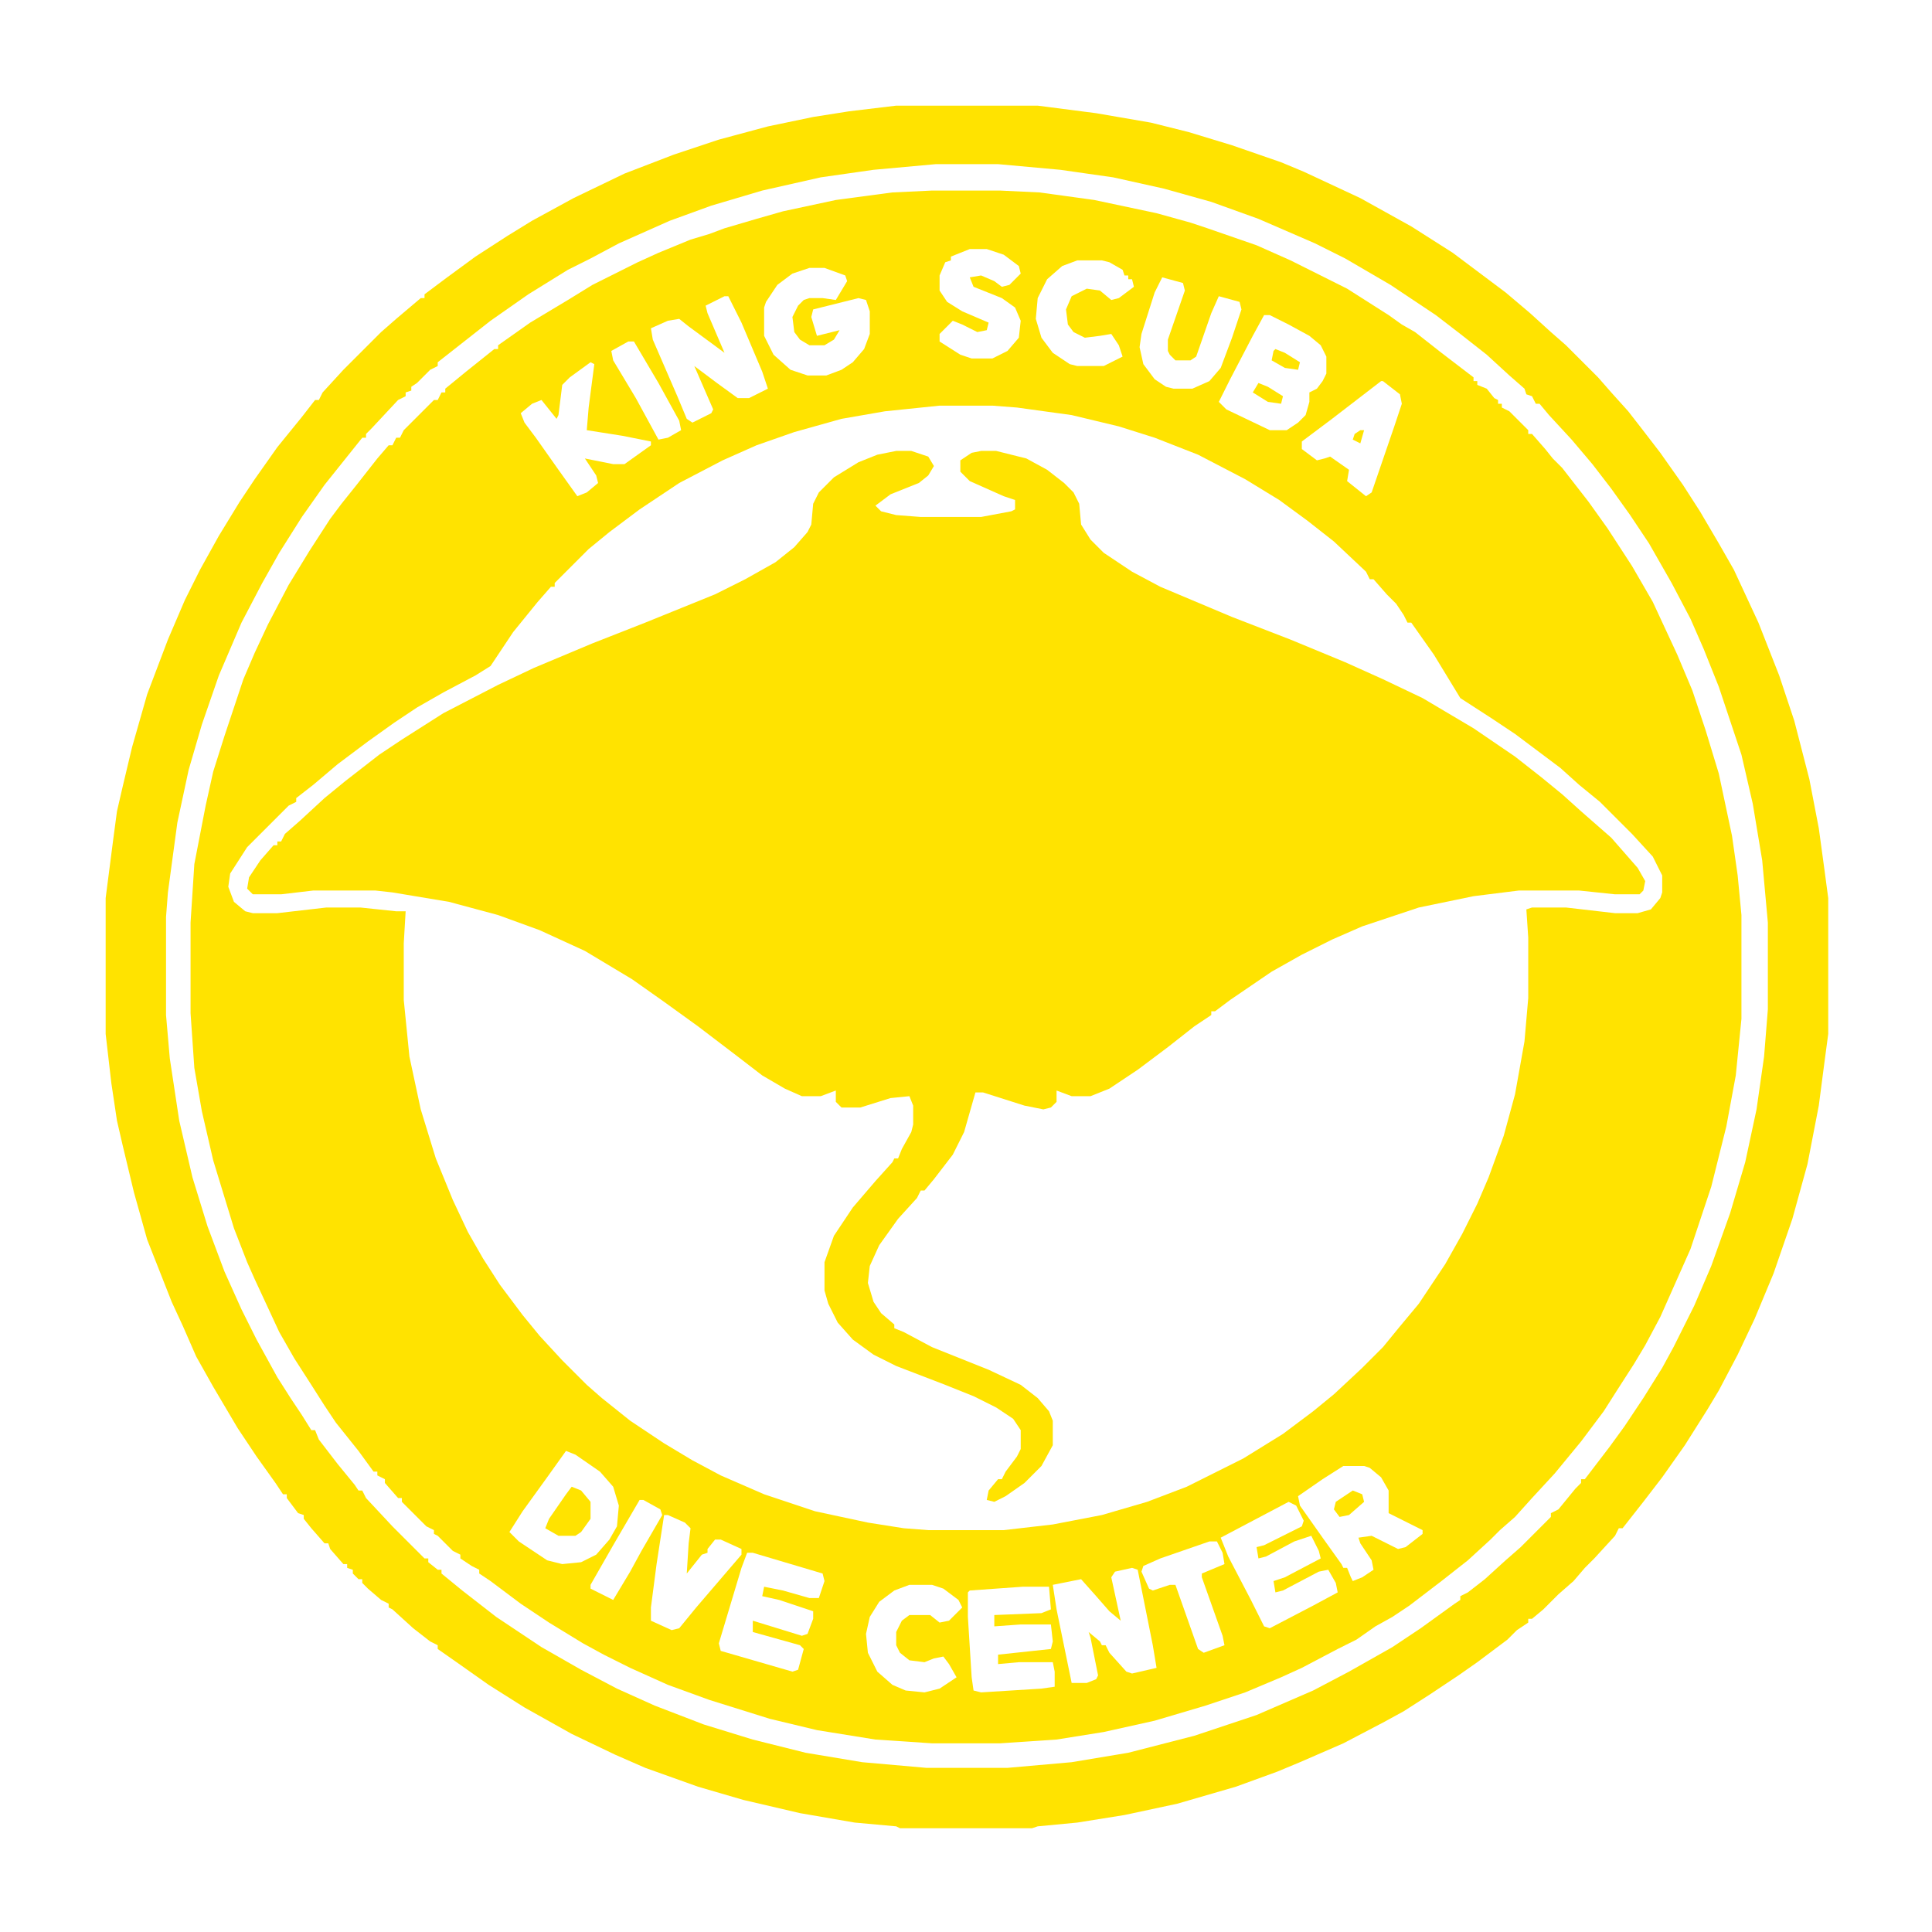 <?xml version="1.0" encoding="UTF-8"?>
<svg data-bbox="56 56 913 913" xmlns="http://www.w3.org/2000/svg" height="1024" width="1024" viewBox="0 0 1024 1024" data-type="color">
    <g>
        <path fill="#FFE300" d="M494 101h36l21 1 29 4 33 7 18 5 9 3 26 9 18 8 30 15 22 14 7 5 7 4 14 11 17 13v2h2v2l5 2 4 5 2 1v2h2v2l4 2 10 10v2h2l7 8 4 5 5 5 14 18 10 14 13 20 11 19 13 28 8 19 7 21 7 23 7 33 3 21 2 21v55l-3 30-5 27-8 32-11 33-16 36-8 15-6 10-9 14-7 11-12 16-14 17-12 13-9 10-8 7-5 5-12 11-14 11-17 13-9 6-9 5-10 7-10 5-19 10-11 5-19 8-21 7-27 8-27 6-25 4-30 2h-36l-30-2-31-5-25-6-32-10-22-8-20-9-14-7-11-6-18-11-15-10-16-12-6-4v-2l-4-2-6-4v-2l-4-2-8-8-2-1v-2l-4-2-13-13v-2h-2l-7-8v-2l-4-2v-2h-2l-8-11-12-15-6-9-7-11-9-14-8-14-13-28-4-9-7-18-11-36-6-26-4-23-2-29v-48l2-31 6-31 4-18 6-19 10-30 6-14 7-15 11-21 11-18 11-17 6-8 8-10 11-14 6-7h2l2-4h2l2-4 16-16h2l2-4h2v-2l11-9 15-12h2v-2l17-12 20-12 13-8 24-12 11-5 17-7 10-3 8-3 17-5 14-4 28-6 30-4zm20 31-10 4v2l-3 1-3 7v8l4 6 8 5 14 6-1 4-5 1-8-4-5-2-7 7v4l11 7 6 2h11l8-4 6-7 1-9-3-7-7-5-15-6-2-5 6-1 7 3 4 3 4-1 6-6-1-4-8-6-9-3zm57 6-8 3-8 7-5 10-1 11 3 10 6 8 9 6 4 1h14l10-5-2-6-4-6-6 1-8 1-6-3-3-4-1-8 3-7 8-4 7 1 6 5 4-1 8-6-1-4h-2v-2h-2l-1-3-7-4-4-1zm-142 4-9 3-8 6-6 9-1 3v15l5 10 9 8 9 3h10l8-3 6-4 6-7 3-8v-12l-2-6-4-1-24 6-1 4 3 10 12-3-3 5-5 3h-8l-5-3-3-4-1-8 3-6 3-3 3-1h7l7 1 6-10-1-3-11-4zm187 5-4 8-7 22-1 7 2 9 6 8 6 4 4 1h10l9-4 6-7 6-16 5-15-1-4-11-3-4 9-8 23-3 2h-8l-3-3-1-2v-6l9-26-1-4zm54 20-6 11-12 23-6 12 4 4 23 11h9l6-4 4-4 2-7v-5l4-2 3-4 2-4v-9l-3-6-6-5-11-6-10-5zm-286-10-10 5 1 4 9 21-19-14-5-4-6 1-9 4 1 6 13 30 5 12 3 2 10-5 1-2-10-23 12 9 11 8h6l10-5-3-9-11-26-7-14zm-51 24-9 5 1 5 12 20 12 22 5-1 7-4-1-5-11-20-13-22zm-20 11-11 8-4 4-2 16-1 2-8-10-5 2-6 5 2 5 6 8 12 17 10 14 5-2 6-5-1-4-6-9 15 3h6l14-10v-2l-15-3-19-3 1-12 3-23zm419 10-26 20-16 12v4l8 6 4-1 3-1 10 7-1 6 10 8 3-2 12-35 4-12-1-5-9-7zm-234 13-29 3-23 4-25 7-20 7-18 8-23 12-21 14-16 12-11 9-18 18v2h-2l-7 8-13 16-12 18-8 5-17 9-14 8-12 8-14 10-16 12-13 11-9 7v2l-4 2-22 22-9 14-1 7 3 8 6 5 4 1h13l26-3h18l19 2h5l-1 17v30l3 30 6 28 8 26 9 22 8 17 8 14 9 14 12 16 9 11 12 13 13 13 8 7 15 12 18 12 15 9 15 8 23 10 27 9 28 6 19 3 13 1h40l26-3 26-5 24-7 21-8 30-15 21-13 16-12 11-9 15-14 11-11 9-11 10-12 14-21 9-16 8-16 6-14 8-22 6-22 5-28 2-23v-32l-1-15 3-1h18l26 3h12l7-2 5-6 1-3v-9l-5-10-11-12-17-17-11-9-10-9-24-18-12-8-17-11-14-23-12-17h-2l-2-4-4-6-5-5-7-8h-2l-2-4-17-16-14-11-15-11-18-11-25-13-23-9-19-6-25-6-29-4-13-1zM300 769l-10 14-13 18-7 11 5 5 15 10 8 2 10-1 8-4 7-8 4-7 1-11-3-10-7-8-13-9zm412 8-11 7-13 9 1 5 12 17 10 14 1 2h2l2 5 1 2 5-2 6-4-1-5-6-9-1-3 7-1 14 7 4-1 9-7v-2l-18-9v-12l-4-7-6-5-3-1zm-373 18-14 24-12 21v2l12 6 9-15 6-11 11-19-1-3-9-5zm344 1-36 19 4 10 12 23 7 14 3 1 23-12 13-7-1-5-4-7-5 1-19 10-4 1-1-6 6-2 19-10-1-4-4-8-9 3-15 8-4 1-1-6 4-1 20-10 1-3-4-8zm-331 7-4 26-3 23v7l11 5 4-1 9-11 24-28v-3l-11-5h-3l-4 5v2l-3 1-8 10 1-16 1-8-3-3-9-4zm289 14-26 9-9 4-1 3 4 9 2 1 9-3h3l12 34 3 2 11-4-1-5-11-31v-2l12-5-1-6-3-6zm-245 6-3 8-12 40 1 4 38 11 3-1 3-11-2-2-25-7v-6l26 8 3-1 3-8v-4l-18-6-9-2 1-5 10 2 14 4h5l3-9-1-4-37-11zm204 8-9 2-2 3 5 23-6-5-7-8-8-9-15 3 2 13 8 39h8l5-2 1-2-4-20-1-3 6 5 1 2h2l2 4 9 10 3 1 13-3-2-12-8-40zm-118 9-8 3-8 6-5 8-2 9 1 10 5 10 8 7 7 3 10 1 8-2 9-6-4-7-3-4-5 1-5 2-8-1-5-4-2-4v-7l3-6 4-3h11l5 4 5-1 7-7-2-4-8-6-6-2zm60 1-28 2-1 1v13l2 32 1 7 4 1 32-2 7-1v-8l-1-5h-18l-11 1v-5l28-3 1-4-1-9h-16l-14 1v-6l25-1 5-2-1-12z" data-color="1"/>
        <path fill="#FFE300" d="M475 239h8l9 3 3 5-3 5-5 4-15 6-8 6 3 3 8 2 13 1h32l16-3 2-1v-5l-6-2-18-8-5-5v-6l6-4 5-1h8l16 4 11 6 9 7 5 5 3 6 1 11 5 8 7 7 15 10 15 8 38 16 31 12 29 12 20 9 21 10 27 16 22 15 14 11 11 9 10 9 16 14 14 16 4 7-1 5-2 2h-13l-19-2h-32l-24 3-29 6-30 10-16 7-16 8-16 9-22 15-8 6h-2v2l-9 6-14 11-16 12-15 10-10 4h-10l-8-3v6l-3 3-4 1-10-2-22-7h-4l-6 21-6 12-10 13-5 6h-2l-2 4-10 11-10 14-5 11-1 9 3 10 4 6 7 6v2l5 2 15 8 30 12 17 8 9 7 6 7 2 5v13l-6 11-9 9-10 7-6 3-4-1 1-5 5-6h2l2-4 6-8 2-4v-10l-4-6-9-6-12-6-15-6-26-10-12-6-11-8-8-9-5-10-2-7v-15l5-14 10-15 12-14 9-10 1-2h2l2-5 5-9 1-4v-10l-2-5-10 1-16 5h-10l-3-3v-6l-8 3h-10l-9-4-12-7-13-10-21-16-18-13-17-12-25-15-24-11-22-8-26-7-30-5-9-1h-33l-17 2h-15l-3-3 1-6 6-9 7-8h2v-2h2l2-4 8-7 13-12 11-9 18-14 12-8 22-14 29-15 19-9 31-13 28-11 37-15 16-8 16-9 10-8 7-8 2-4 1-11 3-6 8-8 13-8 10-4z" data-color="1"/>
        <path fill="#FFE300" d="M475 56h75l31 4 29 5 20 5 23 7 26 9 12 5 30 14 27 15 22 14 28 21 13 11 11 10 8 7 17 17 7 8 9 10 7 9 10 13 12 17 9 14 10 17 8 14 13 28 11 28 8 24 8 31 5 26 3 22 2 15v72l-2 15-3 23-6 31-8 29-10 29-10 24-9 19-10 19-6 10-12 19-12 17-10 13-11 14h-2l-2 4-11 12-5 5-6 7-8 7-8 8-6 5h-2v2l-6 4-5 5-16 12-10 7-15 10-14 9-11 6-21 11-23 10-12 5-22 8-31 9-28 6-25 4-21 2-3 1h-70l-2-1-22-2-29-5-30-7-24-7-28-10-16-7-23-11-25-14-19-12-17-12-10-7v-2l-4-2-9-7-11-10-2-1v-2l-4-2-7-6-3-3v-2h-2l-3-3v-2l-3-1v-2h-2l-7-8-1-3h-2l-7-8-4-5v-2l-3-1-6-8v-2h-2l-4-6-10-14-10-15-13-22-9-16-7-16-6-13-13-33-7-25-6-25-3-13-3-20-3-26v-72l4-31 2-15 3-13 5-21 8-28 11-29 9-21 8-16 10-18 11-18 8-12 12-17 13-16 7-9h2l2-4 11-12 20-20 8-7 13-11h2v-2l12-9 15-11 17-11 13-8 22-12 27-13 26-10 24-8 26-7 24-5 19-3zm21 31-33 3-28 4-31 7-27 8-22 8-27 12-15 8-12 6-21 13-20 14-28 22v2l-4 2-7 7-3 2v2l-3 1v2l-4 2-14 15-3 3v2h-2l-20 25-12 17-12 19-9 16-11 21-12 28-9 26-7 24-6 28-5 37-1 13v52l2 23 5 33 7 30 8 26 9 24 9 20 8 16 11 20 7 11 6 9 5 8h2l2 5 10 13 9 11 2 3h2l2 4 14 15 17 17h2v2l5 4h2v2l11 9 18 14 24 16 21 12 19 10 20 9 26 10 26 8 28 7 30 5 34 3h43l34-3 30-5 35-9 33-11 30-13 19-10 23-13 15-10 18-13 3-2v-2l4-2 9-7 11-10 8-7 16-16v-2l4-2 9-11 3-3v-2h2l13-17 8-11 10-15 10-16 6-11 11-22 9-21 10-28 8-27 6-28 4-28 2-25v-46l-3-33-5-30-6-26-12-36-8-20-7-16-10-19-12-21-10-15-10-14-10-13-11-13-12-13-5-6h-2l-2-4-3-1-1-3-8-7-12-11-14-11-13-10-24-16-24-14-16-8-30-13-25-9-25-7-27-6-28-4-33-3z" data-color="1"/>
        <path fill="#FFE300" d="m303 788 5 2 5 6v9l-5 7-3 2h-9l-7-4 2-5 9-13z" data-color="1"/>
        <path fill="#FFE300" d="m717 790 5 2 1 4-8 7-5 1-3-4 1-4z" data-color="1"/>
        <path fill="#FFE300" d="m667 203 5 2 8 5-1 4-7-1-8-5z" data-color="1"/>
        <path fill="#FFE300" d="m676 185 5 2 8 5-1 4-7-1-7-4 1-5z" data-color="1"/>
        <path fill="#FFE300" d="M721 228h2l-2 7-4-2 1-3z" data-color="1"/>
    </g>
</svg>
